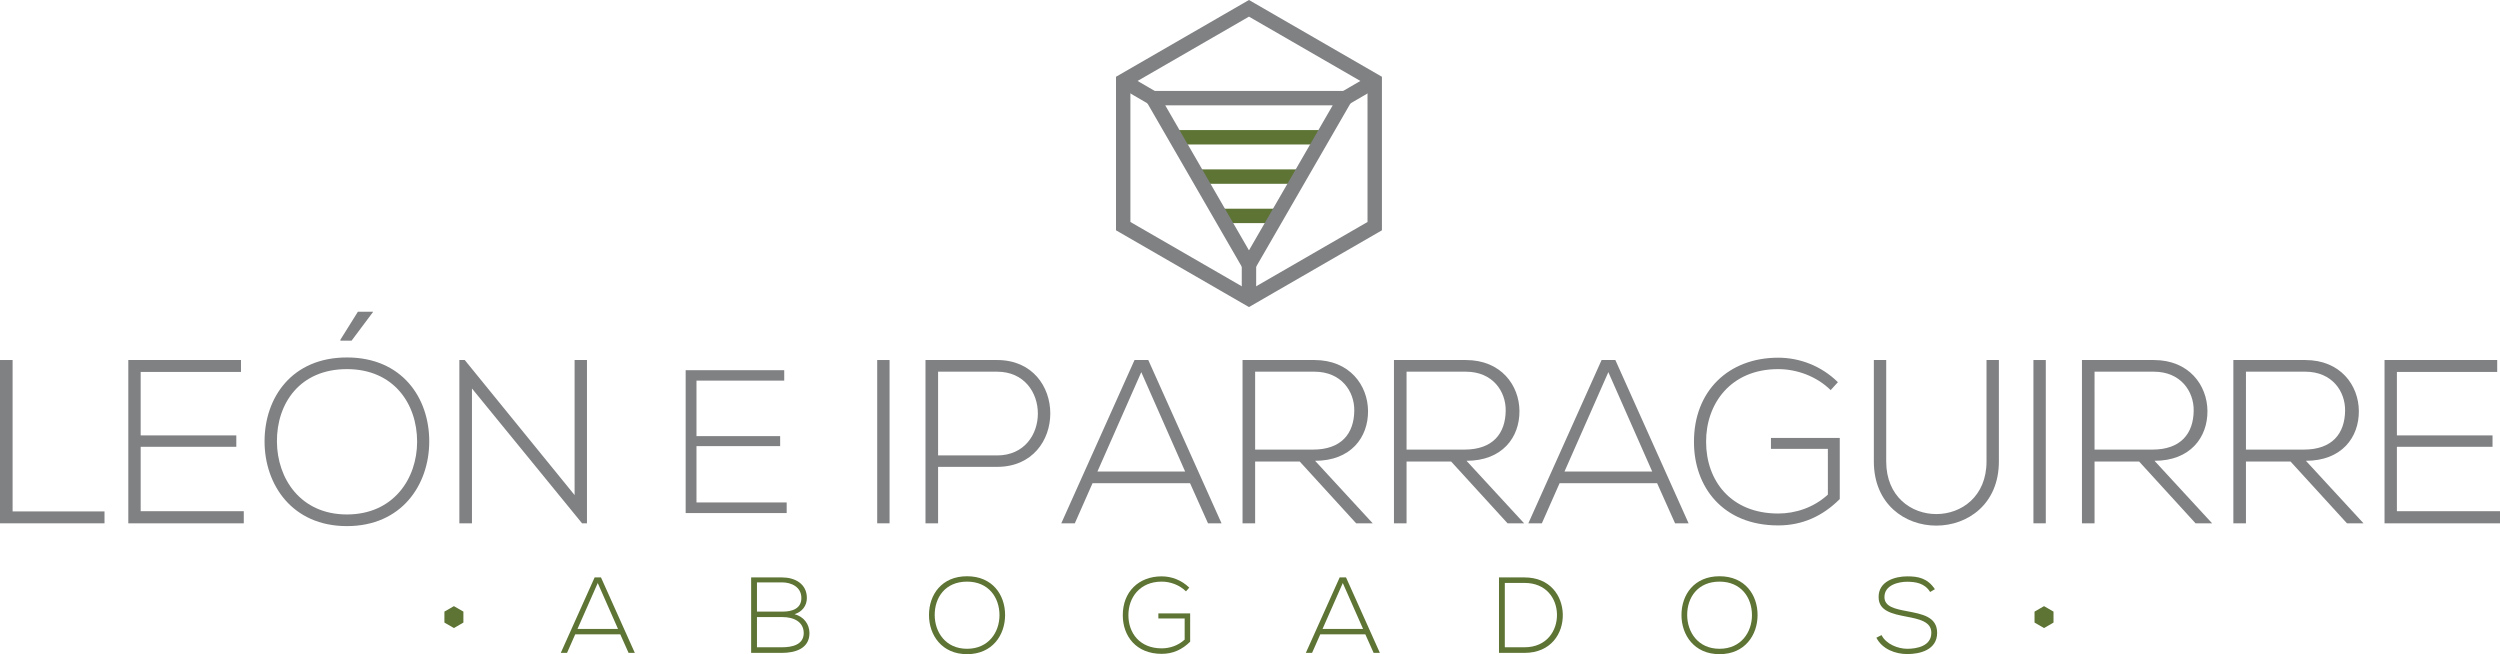 <!-- Generator: Adobe Illustrator 19.2.1, SVG Export Plug-In  -->
<svg version="1.1"
	 xmlns="http://www.w3.org/2000/svg" xmlns:xlink="http://www.w3.org/1999/xlink" xmlns:a="http://ns.adobe.com/AdobeSVGViewerExtensions/3.0/"
	 x="0px" y="0px" width="335.222px" height="87.717px" viewBox="0 0 335.222 87.717"
	 style="enable-background:new 0 0 335.222 87.717;" xml:space="preserve">
<style type="text/css">
	.st0{fill:#808183;}
	.st1{fill:#5D7434;}
	.st2{fill:none;stroke:#5D7434;stroke-width:1.932;stroke-miterlimit:10;}
	.st3{fill:none;stroke:#808183;stroke-width:1.932;stroke-miterlimit:10;}
</style>
<defs>
</defs>
<g>
	<g>
		<path class="st0" d="M1.689,48.275v20.301h12.324v1.595H0l0-21.896H1.689z"/>
		<path class="st0" d="M18.863,58.379h12.824v1.533H18.863v8.633h13.825v1.626H17.205V48.275h15.108v1.595h-13.45V58.379z"/>
		<path class="st0" d="M46.516,47.931c7.381,0,11.073,5.411,11.041,11.323c-0.031,5.755-3.691,11.292-11.041,11.292
			s-11.042-5.568-11.042-11.355C35.474,53.311,39.134,47.931,46.516,47.931z M46.516,49.495c-6.287,0-9.416,4.567-9.384,9.728
			c0.032,4.942,3.159,9.759,9.384,9.759c6.256,0,9.415-4.817,9.415-9.759C55.931,54.156,52.803,49.495,46.516,49.495z
			 M47.142,45.679l2.878-3.847v-0.031h-2.033l-2.346,3.754v0.125H47.142z"/>
		<path class="st0" d="M62.315,48.275l14.732,18.111V48.275h1.658v21.896h-0.657L63.284,52.091v18.079h-1.689V48.275H62.315z"/>
		<path class="st0" d="M93.39,58.479h11.219v1.341H93.39v7.553h12.095v1.423H91.939V49.64h13.217v1.396H93.39V58.479z"/>
		<path class="st0" d="M117.623,70.171V48.275h1.657v21.896H117.623z"/>
		<path class="st0" d="M125.787,62.601v7.57h-1.689V48.275c3.19,0,6.412,0,9.603,0c9.509,0,9.509,14.326,0,14.326H125.787z
			 M125.787,49.839v11.229h7.914c7.288,0,7.288-11.229,0-11.229H125.787z"/>
		<path class="st0" d="M161.98,70.171l-2.408-5.38h-13.075l-2.377,5.38h-1.814l9.821-21.896h1.845l9.822,21.896H161.98z
			 M158.914,63.227l-5.881-13.325l-5.88,13.325H158.914z"/>
		<path class="st0" d="M184.065,70.171h-2.22l-7.57-8.289H168.3v8.289h-1.689V48.275c3.222,0,6.412,0,9.634,0
			c4.754,0,7.163,3.41,7.194,6.819c0.032,3.566-2.314,6.694-7.101,6.694L184.065,70.171z M168.3,60.286h7.757
			c3.816,0,5.505-2.158,5.537-5.223c0.032-2.565-1.72-5.224-5.349-5.224H168.3V60.286z"/>
		<path class="st0" d="M204.367,70.171h-2.22l-7.57-8.289h-5.974v8.289h-1.689V48.275c3.222,0,6.412,0,9.634,0
			c4.754,0,7.163,3.41,7.194,6.819c0.032,3.566-2.314,6.694-7.101,6.694L204.367,70.171z M188.603,60.286h7.757
			c3.816,0,5.505-2.158,5.537-5.223c0.032-2.565-1.72-5.224-5.349-5.224h-7.945V60.286z"/>
		<path class="st0" d="M224.607,70.171l-2.408-5.38h-13.075l-2.377,5.38h-1.814l9.822-21.896h1.845l9.822,21.896H224.607z
			 M221.542,63.227l-5.881-13.325l-5.88,13.325H221.542z"/>
		<path class="st0" d="M245.472,52.31c-1.908-1.877-4.567-2.815-7.038-2.815c-6.412,0-9.696,4.692-9.665,9.759
			c0,5.161,3.284,9.603,9.665,9.603c2.347,0,4.786-0.813,6.663-2.534v-6.131h-7.632v-1.47h9.227v8.195
			c-2.283,2.283-5.005,3.535-8.258,3.535c-7.444,0-11.292-5.192-11.292-11.167c-0.031-6.85,4.63-11.323,11.292-11.323
			c2.878,0,5.787,1.095,8.008,3.284L245.472,52.31z"/>
		<path class="st0" d="M268.028,48.275v13.607c0,11.448-16.766,11.48-16.766,0V48.275h1.658v13.607c0,9.415,13.45,9.384,13.45,0
			V48.275H268.028z"/>
		<path class="st0" d="M272.66,70.171V48.275h1.657v21.896H272.66z"/>
		<path class="st0" d="M296.62,70.171h-2.221l-7.57-8.289h-5.974v8.289h-1.689V48.275c3.221,0,6.412,0,9.634,0
			c4.754,0,7.163,3.41,7.194,6.819c0.032,3.566-2.314,6.694-7.1,6.694L296.62,70.171z M280.855,60.286h7.757
			c3.816,0,5.505-2.158,5.537-5.223c0.032-2.565-1.72-5.224-5.349-5.224h-7.945V60.286z"/>
		<path class="st0" d="M316.922,70.171h-2.221l-7.57-8.289h-5.974v8.289h-1.689V48.275c3.221,0,6.412,0,9.634,0
			c4.754,0,7.163,3.41,7.194,6.819c0.032,3.566-2.314,6.694-7.1,6.694L316.922,70.171z M301.157,60.286h7.757
			c3.816,0,5.505-2.158,5.537-5.223c0.032-2.565-1.72-5.224-5.349-5.224h-7.945V60.286z"/>
		<path class="st0" d="M321.397,58.379h12.824v1.533h-12.824v8.633h13.825v1.626h-15.483V48.275h15.108v1.595h-13.45V58.379z"/>
	</g>
	<g>
		<path class="st1" d="M84.285,87.544l-1.112-2.486h-6.042l-1.098,2.486h-0.838l4.538-10.118h0.852l4.538,10.118H84.285z
			 M82.869,84.335l-2.718-6.158l-2.717,6.158H82.869z"/>
		<path class="st1" d="M108.192,80.187c0,1.041-0.636,1.85-1.647,2.168c1.272,0.347,1.994,1.372,1.994,2.543
			c0,2.082-1.937,2.645-3.671,2.645c-1.474,0-2.674,0-4.148,0V77.426c1.46,0,2.674,0,4.148,0
			C106.573,77.426,108.192,78.265,108.192,80.187z M101.5,82.008h3.468c1.214,0,2.487-0.376,2.487-1.821
			c0-1.474-1.33-2.096-2.588-2.096H101.5V82.008z M101.5,86.792h3.367c1.272,0,2.905-0.303,2.905-1.907
			c-0.014-1.576-1.445-2.139-2.804-2.139c-1.213,0-2.254,0-3.468,0V86.792z"/>
		<path class="st1" d="M134.772,82.5c-0.014,2.659-1.705,5.217-5.102,5.217c-3.397,0-5.102-2.572-5.102-5.247
			c0-2.717,1.691-5.202,5.102-5.202C133.081,77.268,134.787,79.768,134.772,82.5z M125.334,82.485
			c0.014,2.283,1.46,4.509,4.336,4.509c2.891,0,4.35-2.226,4.35-4.509c0-2.342-1.445-4.495-4.35-4.495
			C126.765,77.99,125.32,80.1,125.334,82.485z"/>
		<path class="st1" d="M159.024,79.291c-0.882-0.868-2.11-1.301-3.252-1.301c-2.962,0-4.48,2.167-4.466,4.509
			c0,2.385,1.517,4.438,4.466,4.438c1.084,0,2.212-0.376,3.078-1.171v-2.833h-3.527v-0.679h4.264v3.787
			c-1.055,1.055-2.312,1.633-3.816,1.633c-3.44,0-5.217-2.399-5.217-5.16c-0.014-3.165,2.139-5.232,5.217-5.232
			c1.33,0,2.674,0.506,3.7,1.517L159.024,79.291z"/>
		<path class="st1" d="M184.187,87.544l-1.112-2.486h-6.042l-1.098,2.486h-0.838l4.538-10.118h0.852l4.538,10.118H184.187z
			 M182.772,84.335l-2.718-6.158l-2.717,6.158H182.772z"/>
		<path class="st1" d="M209.554,82.37c0.057,2.572-1.59,5.174-5.131,5.174c-1.142,0-2.284,0-3.426,0V77.426c1.142,0,2.284,0,3.426,0
			C207.848,77.426,209.496,79.884,209.554,82.37z M201.778,78.164v8.628h2.645c3.006,0,4.393-2.255,4.35-4.422
			c-0.043-2.11-1.431-4.206-4.35-4.206H201.778z"/>
		<path class="st1" d="M235.671,82.5c-0.014,2.659-1.705,5.217-5.102,5.217c-3.397,0-5.102-2.572-5.102-5.247
			c0-2.717,1.691-5.202,5.102-5.202C233.98,77.268,235.686,79.768,235.671,82.5z M226.233,82.485
			c0.014,2.283,1.46,4.509,4.336,4.509c2.891,0,4.35-2.226,4.35-4.509c0-2.342-1.445-4.495-4.35-4.495
			C227.664,77.99,226.219,80.1,226.233,82.485z"/>
		<path class="st1" d="M258.811,79.378c-0.737-1.185-1.923-1.359-3.064-1.373c-1.185,0-3.064,0.433-3.064,2.053
			c0,1.287,1.387,1.59,3.093,1.907c1.951,0.376,3.974,0.722,3.974,2.905c-0.014,2.284-2.312,2.833-4.003,2.833
			c-1.575,0-3.367-0.651-4.147-2.197l0.693-0.348c0.622,1.228,2.212,1.836,3.454,1.836c1.243,0,3.223-0.347,3.223-2.139
			c0.014-1.517-1.663-1.85-3.324-2.168c-1.85-0.361-3.743-0.737-3.743-2.601c-0.043-2.139,2.182-2.804,3.844-2.804
			c1.446,0,2.702,0.231,3.7,1.72L258.811,79.378z"/>
	</g>
	<g>
		<polygon class="st1" points="60.863,84.215 59.591,83.48 59.591,82.011 60.863,81.276 62.136,82.011 62.136,83.48 		"/>
		<polygon class="st1" points="274.081,84.215 272.808,83.48 272.808,82.011 274.081,81.276 275.353,82.011 275.353,83.48 		"/>
	</g>
	<g>
		<g>
			<line class="st2" x1="157.419" y1="18.407" x2="177.525" y2="18.407"/>
			<line class="st2" x1="160.173" y1="23.679" x2="174.771" y2="23.679"/>
			<line class="st2" x1="163.689" y1="28.951" x2="171.255" y2="28.951"/>
		</g>
		<g>
			<g>
				<g>
					<polygon class="st3" points="167.472,40.059 150.609,30.323 150.609,10.851 167.472,1.115 184.335,10.851 184.335,30.323 					
						"/>
					<polygon class="st3" points="167.472,35.503 154.57,13.156 180.374,13.156 					"/>
					<line class="st3" x1="167.472" y1="35.503" x2="167.472" y2="40.059"/>
					<line class="st3" x1="150.609" y1="10.851" x2="154.57" y2="13.156"/>
					<line class="st3" x1="180.374" y1="13.156" x2="184.335" y2="10.851"/>
				</g>
			</g>
		</g>
	</g>
</g>
</svg>